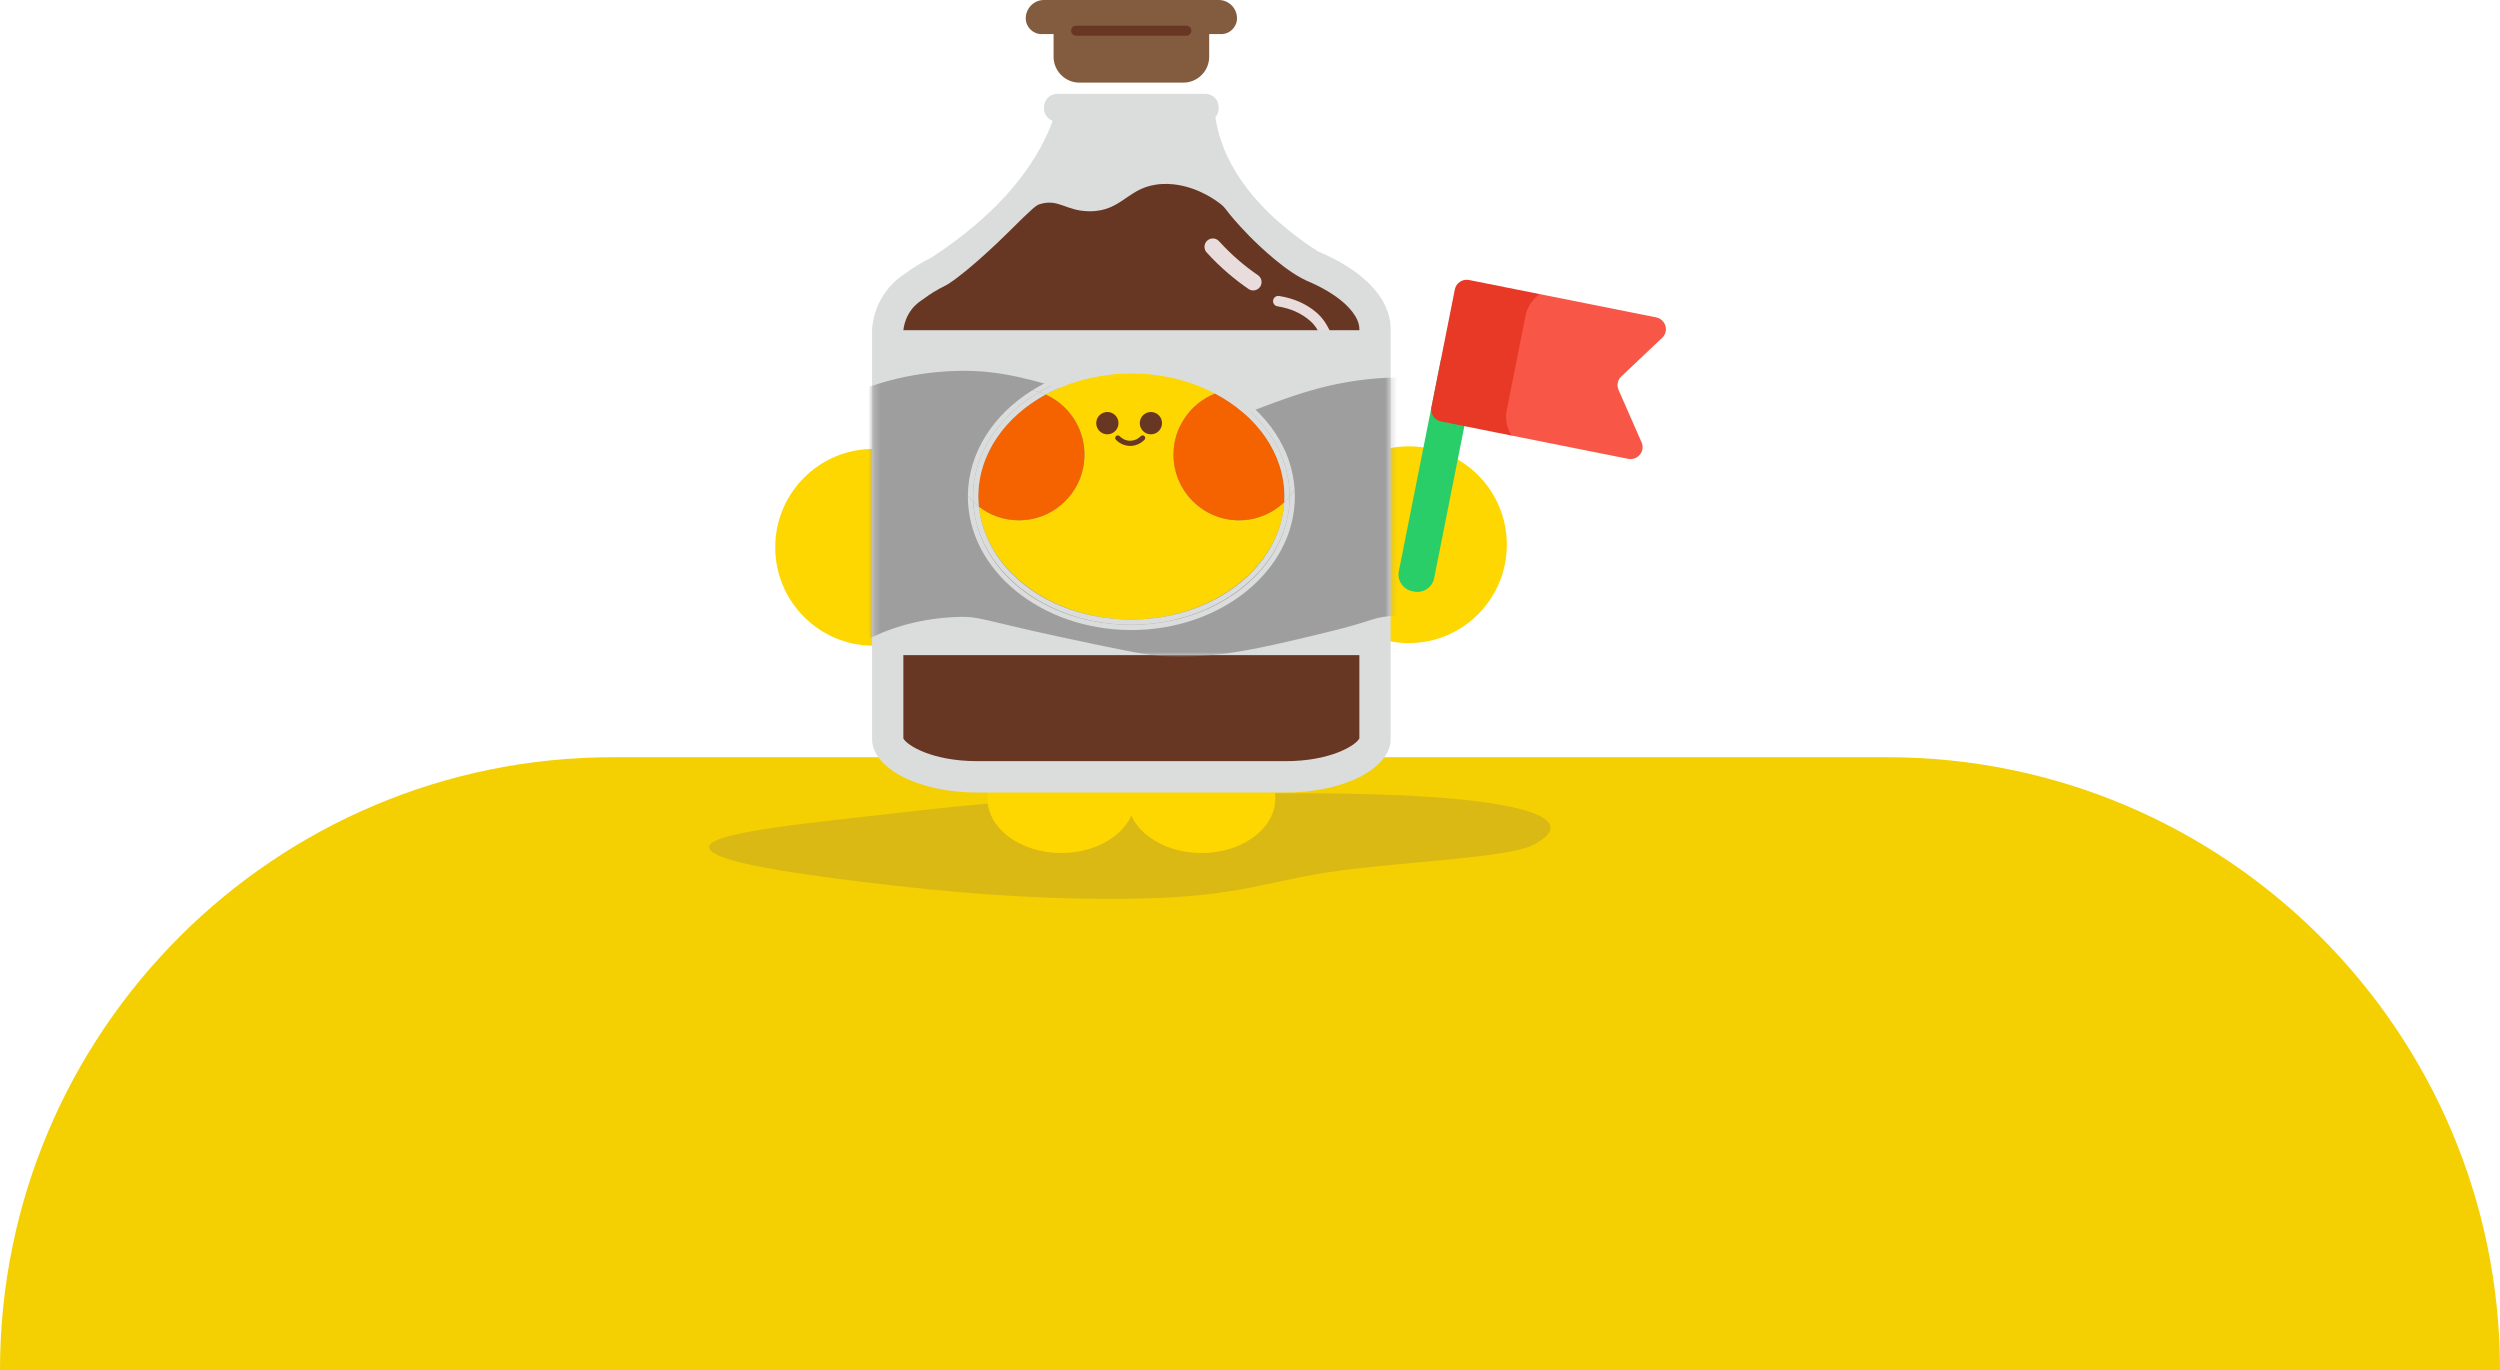 <svg width="416" height="228" viewBox="0 0 416 228" fill="none" xmlns="http://www.w3.org/2000/svg">
<path d="M0 228C0 171.667 45.667 126 102 126H314C370.333 126 416 171.667 416 228H0Z" fill="#F4CF01"/>
<path fill-rule="evenodd" clip-rule="evenodd" d="M190.344 132.307C209.652 131.925 232.224 131.576 246.1 133.378C259.999 135.183 259.949 138.211 254.903 140.689C250.821 142.693 233.554 143.422 222.597 144.918C211.178 146.477 206.567 149.12 190.344 149.504C172.985 149.916 156.768 148.361 143.851 146.785C130.362 145.14 116.942 143.1 118.066 140.689C119.157 138.349 135.817 136.848 149.21 135.295C161.416 133.88 174.231 132.626 190.344 132.307Z" fill="#756363" fill-opacity="0.2"/>
<path d="M199.924 141.943C206.712 141.943 212.215 137.865 212.215 132.834C212.215 127.804 206.712 123.726 199.924 123.726C193.137 123.726 187.634 127.804 187.634 132.834C187.634 137.865 193.137 141.943 199.924 141.943Z" fill="#FED700"/>
<path d="M176.594 141.943C183.382 141.943 188.884 137.865 188.884 132.834C188.884 127.804 183.382 123.726 176.594 123.726C169.806 123.726 164.304 127.804 164.304 132.834C164.304 137.865 169.806 141.943 176.594 141.943Z" fill="#FED700"/>
<path d="M145.326 107.44C154.343 107.44 161.652 100.111 161.652 91.07C161.652 82.029 154.343 74.7 145.326 74.7C136.31 74.7 129 82.029 129 91.07C129 100.111 136.31 107.44 145.326 107.44Z" fill="#FED700"/>
<path d="M234.408 107.009C243.425 107.009 250.735 99.68 250.735 90.639C250.735 81.598 243.425 74.269 234.408 74.269C225.392 74.269 218.082 81.598 218.082 90.639C218.082 99.68 225.392 107.009 234.408 107.009Z" fill="#FED700"/>
<path d="M226.265 45.809C225.446 45.159 224.402 44.428 223.093 43.68C221.769 42.922 220.471 42.321 219.324 41.849C214.987 39.043 210.346 35.306 206.941 30.589C203.754 26.166 202.58 22.164 202.184 19.124H175.51C174.44 22.365 172.523 26.343 168.99 30.666C164.84 35.74 159.694 39.785 155.008 42.843C153.364 43.657 151.884 44.558 150.604 45.53C150.604 45.53 150.599 45.53 150.599 45.533C149.682 46.116 147.874 47.441 146.555 49.861C145.469 51.851 145.191 53.709 145.109 54.771V122.965C145.109 127.887 152.925 131.878 162.564 131.878H213.951C223.593 131.878 231.406 127.887 231.406 122.965V54.771C231.406 51.469 229.513 48.395 226.26 45.809H226.265Z" fill="#DBDCDC"/>
<path d="M162.565 126.654C155.077 126.654 150.837 123.988 150.317 122.862V54.999C150.385 54.315 150.586 53.353 151.123 52.367C151.791 51.14 152.701 50.385 153.353 49.964C153.491 49.879 153.623 49.786 153.753 49.688C154.754 48.925 155.952 48.199 157.31 47.523C157.411 47.473 157.511 47.42 157.606 47.364C157.606 47.364 157.725 47.295 157.844 47.218C161.677 44.719 167.557 38.867 167.557 38.867C172.117 34.33 172.463 34.145 173.013 33.975C176.182 32.987 177.366 35.155 181.346 35.155C186.947 35.155 187.676 30.859 193.486 30.615C198.191 30.419 201.891 33.058 202.715 33.647C204.367 34.823 203.4 34.635 207.891 39.278C207.891 39.278 212.619 44.168 216.496 46.235C216.933 46.468 217.345 46.678 217.345 46.678C218.476 47.144 219.541 47.661 220.511 48.215C221.439 48.745 222.287 49.314 223.035 49.905C224.209 50.841 226.199 52.728 226.199 54.769V122.864C225.678 123.991 221.442 126.657 213.951 126.657H162.565V126.654Z" fill="#683723"/>
<path d="M208.535 48.331C208.266 48.331 207.991 48.252 207.753 48.087C206.614 47.305 205.501 46.452 204.449 45.556C203.159 44.456 201.928 43.264 200.788 42.008C200.273 41.438 200.313 40.558 200.881 40.041C201.447 39.525 202.327 39.564 202.842 40.134C203.902 41.303 205.046 42.413 206.246 43.436C207.224 44.271 208.258 45.063 209.32 45.789C209.955 46.224 210.116 47.091 209.682 47.724C209.413 48.119 208.977 48.331 208.535 48.331Z" fill="#E8DCDD"/>
<path d="M223.662 81.236C223.662 81.236 223.648 81.236 223.643 81.236C223.165 81.225 222.784 80.828 222.795 80.345C222.89 76.023 222.71 71.687 222.258 67.457C221.04 56.009 218.777 54.058 217.926 53.324C216.509 52.102 214.707 51.31 212.569 50.971C212.095 50.897 211.773 50.449 211.847 49.974C211.921 49.5 212.365 49.177 212.841 49.251C215.301 49.643 217.395 50.568 219.057 52.004C220.855 53.555 222.845 56.581 223.984 67.272C224.441 71.573 224.626 75.986 224.528 80.382C224.518 80.857 224.132 81.233 223.662 81.233V81.236Z" fill="#E8DCDD"/>
<path d="M228.374 54.948H148.147C146.566 54.948 145.284 56.233 145.284 57.818V106.144C145.284 107.729 146.566 109.014 148.147 109.014H228.374C229.955 109.014 231.237 107.729 231.237 106.144V57.818C231.237 56.233 229.955 54.948 228.374 54.948Z" fill="#DBDCDC"/>
<mask id="mask0_758_24008" style="mask-type:luminance" maskUnits="userSpaceOnUse" x="145" y="54" width="87" height="56">
<path d="M228.374 54.948H148.147C146.566 54.948 145.284 56.233 145.284 57.818V106.144C145.284 107.729 146.566 109.014 148.147 109.014H228.374C229.955 109.014 231.237 107.729 231.237 106.144V57.818C231.237 56.233 229.955 54.948 228.374 54.948Z" fill="white"/>
</mask>
<g mask="url(#mask0_758_24008)">
<path d="M141.578 71.838C143.804 70.656 150.277 67.539 159.683 67.351C165.768 67.229 170.488 68.71 177.352 70.756C186.92 73.608 187.116 74.951 191.667 76.017C205.284 79.21 213.015 69.842 229.614 68.588C236.047 68.103 245.501 68.721 257.548 74.313" stroke="#9E9E9F" stroke-width="11.29" stroke-miterlimit="10"/>
<path d="M141.579 74.803C143.804 73.621 150.277 70.505 159.684 70.317C165.364 70.203 169.656 71.506 176.61 73.499C176.885 73.579 177.162 73.658 177.442 73.74C186.942 76.497 187.565 77.811 191.897 78.77C201.732 80.954 208.538 76.709 218.209 73.77C222.042 72.606 225.369 71.777 229.595 71.435C236.021 70.902 245.48 71.522 257.66 77.347" stroke="#9E9E9F" stroke-width="11.29" stroke-miterlimit="10"/>
<path d="M141.579 77.769C143.804 76.587 150.277 73.47 159.684 73.282C165.208 73.171 169.209 74.427 176.692 76.489C176.969 76.566 177.249 76.645 177.53 76.725C186.957 79.383 188.012 80.668 192.125 81.527C201.748 83.536 208.517 79.542 218.291 76.669C222.56 75.416 225.475 74.642 229.577 74.284C235.992 73.704 245.462 74.326 257.771 80.382" stroke="#9E9E9F" stroke-width="11.29" stroke-miterlimit="10"/>
<path d="M141.579 80.734C143.804 79.552 150.277 76.435 159.684 76.247C165.049 76.138 168.76 77.347 176.774 79.48C177.054 79.554 177.337 79.634 177.619 79.711C186.979 82.273 188.464 83.524 192.355 84.282C201.767 86.111 208.501 82.382 218.373 79.568C223.078 78.227 225.581 77.514 229.558 77.132C235.963 76.52 245.443 77.129 257.879 83.416" stroke="#9E9E9F" stroke-width="11.29" stroke-miterlimit="10"/>
<path d="M141.579 83.7C143.804 82.518 150.277 79.401 159.684 79.213C164.893 79.11 168.308 80.273 176.856 82.47C177.141 82.545 177.424 82.619 177.707 82.693C186.994 85.16 188.911 86.377 192.582 87.034C201.782 88.68 208.485 85.227 218.455 82.463C223.598 81.037 225.684 80.374 229.537 79.977C235.931 79.319 245.42 79.926 257.987 86.446" stroke="#9E9E9F" stroke-width="11.29" stroke-miterlimit="10"/>
<path d="M141.579 86.665C143.804 85.483 150.277 82.366 159.684 82.178C164.737 82.077 167.859 83.201 176.94 85.459C177.228 85.531 177.514 85.605 177.799 85.676C187.018 88.048 189.365 89.228 192.814 89.787C201.809 91.244 208.477 88.075 218.542 85.358C224.124 83.85 225.795 83.233 229.524 82.822C235.91 82.12 245.406 82.727 258.104 89.477" stroke="#9E9E9F" stroke-width="11.29" stroke-miterlimit="10"/>
<path d="M141.579 89.63C143.804 88.448 150.277 85.332 159.684 85.144C164.579 85.046 167.407 86.135 177.022 88.448C177.313 88.517 177.601 88.592 177.886 88.66C187.037 90.937 189.815 92.077 193.042 92.54C201.827 93.805 208.464 90.932 218.621 88.255C224.642 86.67 225.898 86.093 229.503 85.668C235.878 84.918 245.385 85.528 258.209 92.509" stroke="#9E9E9F" stroke-width="11.29" stroke-miterlimit="10"/>
<path d="M141.579 92.596C143.804 91.414 150.277 88.298 159.684 88.109C164.423 88.014 166.952 89.071 177.104 91.441C177.397 91.51 177.688 91.579 177.976 91.647C187.055 93.829 190.267 94.926 193.272 95.297C201.851 96.359 208.454 93.791 218.706 91.154C225.168 89.493 226.004 88.955 229.484 88.52C235.849 87.722 245.364 88.335 258.32 95.546" stroke="#9E9E9F" stroke-width="11.29" stroke-miterlimit="10"/>
<path d="M141.579 95.562C143.804 94.38 150.277 91.263 159.684 91.075C164.267 90.982 166.5 92.011 177.186 94.43C177.482 94.496 177.775 94.565 178.066 94.632C187.076 96.717 190.719 97.767 193.502 98.05C201.875 98.904 208.443 96.654 218.791 94.051C225.692 92.315 226.112 91.814 229.469 91.367C235.823 90.519 245.348 91.136 258.434 98.578" stroke="#9E9E9F" stroke-width="11.29" stroke-miterlimit="10"/>
<path d="M141.579 98.527C143.804 97.345 150.277 94.228 159.684 94.04C164.108 93.95 166.043 94.968 177.268 97.419C177.567 97.485 177.863 97.552 178.153 97.615C187.092 99.605 191.168 100.607 193.729 100.803C201.899 101.434 208.438 99.534 218.87 96.947C226.215 95.15 226.212 94.668 229.447 94.212C235.788 93.303 245.327 93.937 258.54 101.609" stroke="#9E9E9F" stroke-width="11.29" stroke-miterlimit="10"/>
<path d="M141.579 101.493C143.804 100.311 150.277 97.194 159.684 97.006C163.952 96.921 165.591 97.899 177.353 100.411C186.815 102.431 191.546 103.443 193.959 103.56C201.923 103.952 208.424 102.386 218.954 99.847C226.738 97.971 226.321 97.531 229.432 97.061C235.762 96.105 245.311 96.741 258.653 104.644" stroke="#9E9E9F" stroke-width="11.29" stroke-miterlimit="10"/>
</g>
<path d="M200.603 15.623H175.917C174.71 15.623 173.731 16.604 173.731 17.815V18.056C173.731 19.266 174.71 20.248 175.917 20.248H200.603C201.811 20.248 202.789 19.266 202.789 18.056V17.815C202.789 16.604 201.811 15.623 200.603 15.623Z" fill="#DBDCDC"/>
<path d="M180.455 75.644C180.455 81.683 175.574 86.578 169.55 86.578C167.039 86.578 164.729 85.725 162.884 84.296C163.957 94.804 174.923 103.091 188.26 103.091C201.597 103.091 213.082 94.412 213.7 83.557C211.744 85.428 209.096 86.581 206.175 86.581C200.152 86.581 195.27 81.686 195.27 75.646C195.27 71.022 198.135 67.068 202.184 65.469C198.18 63.357 193.396 62.125 188.26 62.125C183.125 62.125 178.058 63.429 173.983 65.655C177.797 67.359 180.455 71.189 180.455 75.646V75.644Z" fill="#FED700"/>
<path d="M188.261 61.254C193.861 61.254 199.05 62.674 203.318 65.091C203.725 64.98 204.143 64.892 204.568 64.829C200.022 62.038 194.374 60.382 188.263 60.382C182.152 60.382 176.361 62.083 171.784 64.938C172.175 65.02 172.558 65.123 172.933 65.245C177.252 62.733 182.541 61.251 188.263 61.251L188.261 61.254Z" fill="#DBDCDC"/>
<path d="M214.599 82.609C214.599 94.402 202.808 103.964 188.26 103.964C173.713 103.964 162.517 94.871 161.949 83.486C161.631 83.179 161.333 82.85 161.055 82.505C161.055 82.54 161.053 82.574 161.053 82.612C161.053 94.866 173.258 104.836 188.258 104.836C203.257 104.836 215.463 94.866 215.463 82.612C215.463 82.217 215.45 81.827 215.423 81.438C215.169 81.843 214.895 82.23 214.593 82.598C214.593 82.604 214.593 82.609 214.593 82.614L214.599 82.609Z" fill="#DBDCDC"/>
<path d="M213.7 83.557C213.082 94.412 201.909 103.092 188.26 103.092C174.612 103.092 163.957 94.804 162.884 84.296C162.557 84.042 162.245 83.772 161.951 83.483C162.52 94.871 174.078 103.961 188.263 103.961C202.448 103.961 214.601 94.399 214.601 82.606C214.601 82.6 214.601 82.595 214.601 82.59C214.321 82.929 214.02 83.25 213.703 83.555L213.7 83.557Z" fill="#DBDCDC"/>
<path d="M172.931 65.248C173.29 65.364 173.639 65.502 173.983 65.653C178.058 63.427 182.974 62.123 188.26 62.123C193.547 62.123 198.18 63.355 202.184 65.468C202.552 65.322 202.929 65.195 203.318 65.091C199.049 62.674 193.861 61.254 188.26 61.254C182.66 61.254 177.249 62.738 172.931 65.248Z" fill="#DBDCDC"/>
<path d="M195.27 75.644C195.27 81.684 200.152 86.579 206.175 86.579C209.093 86.579 211.741 85.429 213.7 83.555C213.719 83.24 213.729 82.924 213.729 82.606C213.729 75.443 209.13 69.13 202.184 65.468C198.138 67.066 195.27 71.017 195.27 75.644Z" fill="#F56300"/>
<path d="M204.566 64.828C204.14 64.892 203.725 64.979 203.315 65.091C210.127 68.947 214.591 75.347 214.596 82.592C214.897 82.226 215.175 81.837 215.426 81.431C214.993 74.65 210.819 68.666 204.566 64.828Z" fill="#DBDCDC"/>
<path d="M213.729 82.608C213.729 82.926 213.716 83.242 213.7 83.557C214.017 83.255 214.318 82.934 214.599 82.593C214.593 75.347 210.132 68.947 203.318 65.091C202.932 65.197 202.554 65.321 202.184 65.467C209.13 69.13 213.729 75.442 213.729 82.606V82.608Z" fill="#DBDCDC"/>
<path d="M162.789 82.608C162.789 83.178 162.826 83.74 162.882 84.296C164.724 85.727 167.037 86.578 169.548 86.578C175.571 86.578 180.453 81.683 180.453 75.644C180.453 71.189 177.794 67.356 173.98 65.652C167.23 69.341 162.789 75.564 162.789 82.605V82.608Z" fill="#F56300"/>
<path d="M161.949 83.483C161.936 83.191 161.922 82.9 161.922 82.605C161.922 75.45 166.268 69.121 172.931 65.247C172.555 65.125 172.172 65.019 171.781 64.939C165.298 68.984 161.098 75.349 161.055 82.502C161.333 82.847 161.632 83.175 161.949 83.483Z" fill="#DBDCDC"/>
<path d="M162.789 82.609C162.789 75.567 167.232 69.342 173.98 65.656C173.639 65.502 173.287 65.367 172.928 65.25C166.265 69.124 161.919 75.453 161.919 82.609C161.919 82.903 161.933 83.194 161.946 83.486C162.242 83.775 162.554 84.045 162.879 84.299C162.821 83.743 162.786 83.178 162.786 82.611L162.789 82.609Z" fill="#DBDCDC"/>
<path d="M202.803 0H196.245H180.276H173.718C172.05 0 170.684 1.37 170.684 3.042C170.684 4.489 171.865 5.674 173.309 5.674H175.315V9.445C175.315 11.812 177.247 13.749 179.607 13.749H196.916C199.277 13.749 201.209 11.812 201.209 9.445V5.674H203.215C204.658 5.674 205.839 4.489 205.839 3.042C205.839 1.37 204.473 0 202.805 0H202.803Z" fill="#835C40"/>
<path d="M197.405 5.944H179.065C178.603 5.944 178.23 5.568 178.23 5.107C178.23 4.646 178.605 4.27 179.065 4.27H197.405C197.868 4.27 198.241 4.646 198.241 5.107C198.241 5.568 197.865 5.944 197.405 5.944Z" fill="#683723"/>
<path d="M184.264 68.555C183.244 68.555 182.411 69.387 182.411 70.412C182.411 71.438 183.241 72.27 184.264 72.27C185.287 72.27 186.117 71.438 186.117 70.412C186.117 69.387 185.287 68.555 184.264 68.555Z" fill="#683723"/>
<path d="M191.511 68.555C190.491 68.555 189.658 69.387 189.658 70.412C189.658 71.438 190.488 72.27 191.511 72.27C192.534 72.27 193.364 71.438 193.364 70.412C193.364 69.387 192.534 68.555 191.511 68.555Z" fill="#683723"/>
<path d="M188.067 74.203C186.762 74.203 185.919 73.418 185.689 73.174C185.525 73.002 185.533 72.729 185.705 72.565C185.876 72.4 186.149 72.408 186.312 72.581C186.484 72.761 187.121 73.37 188.094 73.339C189.043 73.328 189.656 72.755 189.822 72.581C189.986 72.408 190.259 72.4 190.43 72.565C190.602 72.729 190.61 73.002 190.446 73.174C190.222 73.413 189.389 74.187 188.104 74.203C188.091 74.203 188.081 74.203 188.067 74.203Z" fill="#683723"/>
<path d="M238.64 96.228L245.599 61.206C245.639 61.005 245.504 60.806 245.298 60.763L240.173 59.74C239.967 59.698 239.766 59.83 239.726 60.035L232.767 95.056C232.463 96.585 233.475 98.08 235.032 98.39L235.273 98.438C236.827 98.748 238.333 97.76 238.64 96.228Z" fill="#29CE69"/>
<path d="M248.411 71.151L246.342 59.469L252.051 49.221L256.203 48.938L275.569 52.807C277.173 53.127 277.763 55.094 276.587 56.207L269.775 62.652C269.17 63.227 268.99 64.112 269.326 64.878L273.161 73.611C273.811 75.089 272.516 76.669 270.917 76.348L251.525 72.474L248.411 71.148V71.151Z" fill="#F85647"/>
<path d="M251.525 72.477L239.787 70.131C238.69 69.911 237.974 68.859 238.188 67.778L242.087 48.154C242.301 47.072 243.363 46.375 244.463 46.595L256.201 48.941C255.019 49.773 254.144 51.034 253.843 52.553L250.727 68.237C250.425 69.755 250.751 71.255 251.525 72.477Z" fill="#E83826"/>
</svg>
